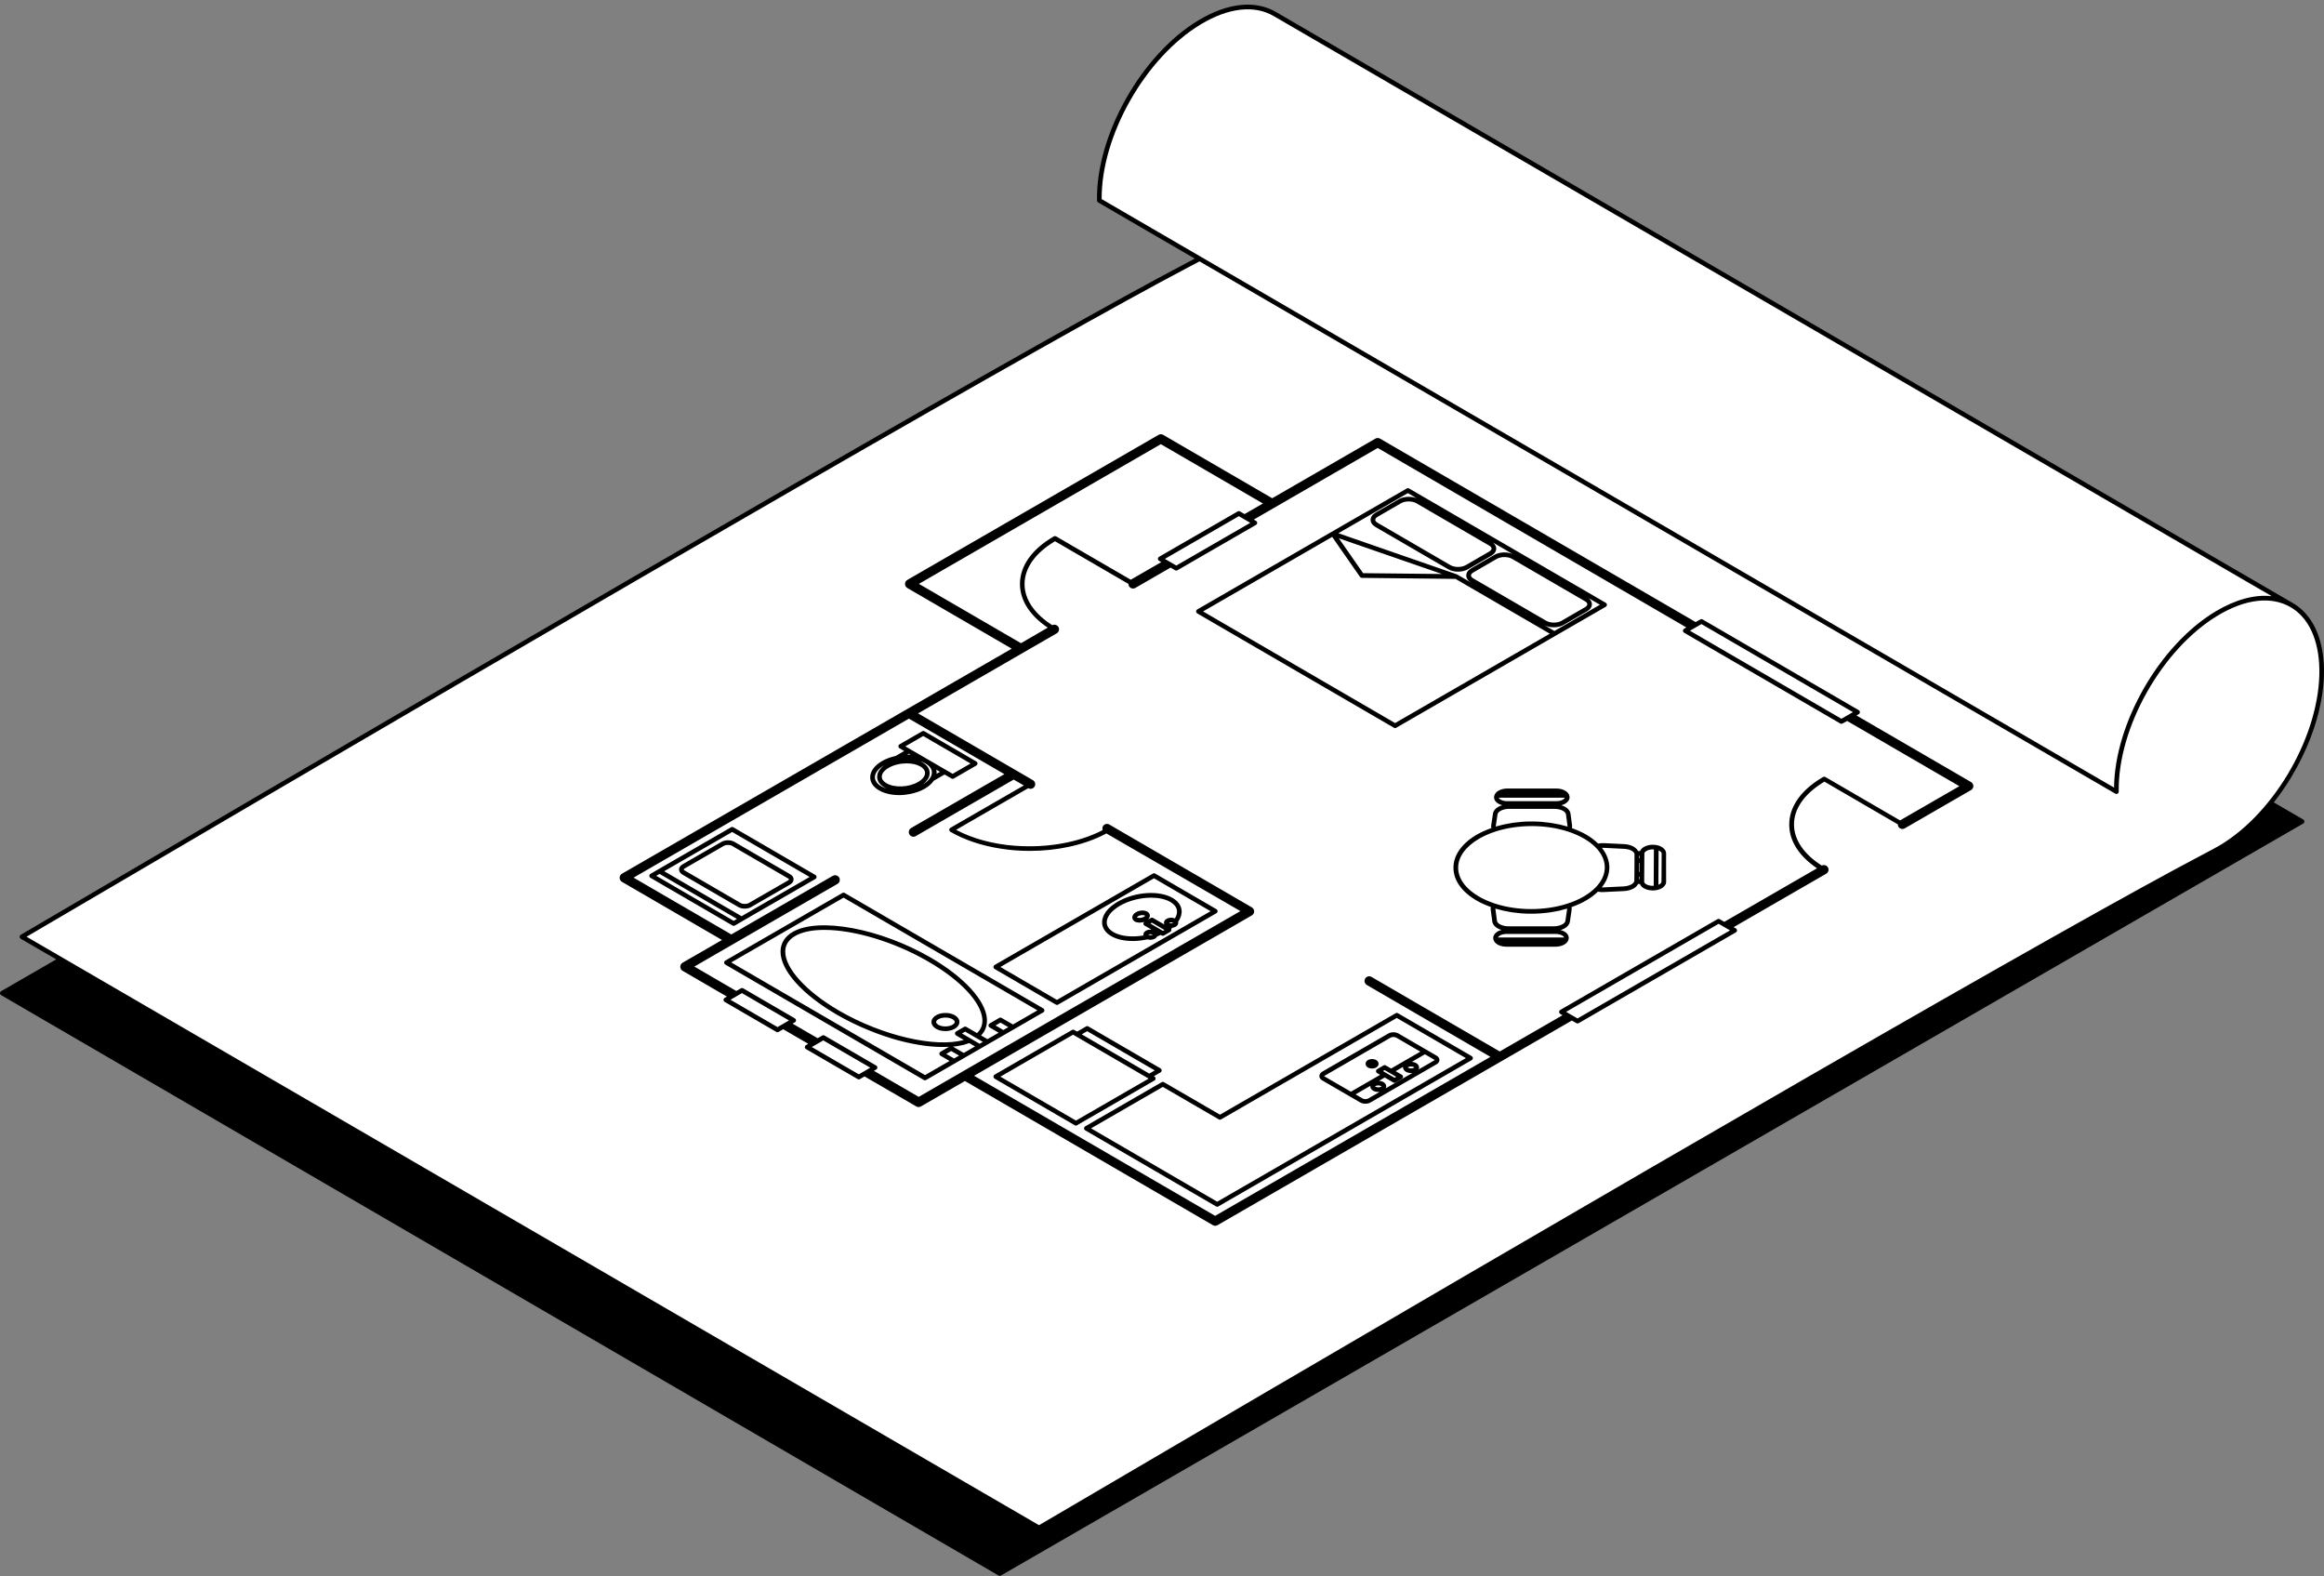 <?xml version="1.0" encoding="UTF-8" standalone="no"?><svg xmlns="http://www.w3.org/2000/svg" xmlns:xlink="http://www.w3.org/1999/xlink" fill="#000000" height="339" preserveAspectRatio="xMidYMid meet" version="1" viewBox="0.0 -1.0 500.0 339.0" width="500" zoomAndPan="magnify"><rect x="0.0" y="-1.0" width="500.0" height="339.0" fill="#808080" stroke="none"/><g id="change1_1"><path d="M500,142.88c0.01,0.53,0,1.07-0.02,1.6c0,0,0,0,0,0c-0.02,0.71-0.07,1.43-0.15,2.16c0,0,0,0,0,0 c-0.02,0.18-0.05,0.37-0.07,0.55c-0.04,0.38-0.08,0.76-0.14,1.14c0,0,0,0,0,0c-0.08,0.55-0.18,1.1-0.28,1.65c0,0,0,0,0,0 c-0.07,0.38-0.16,0.77-0.25,1.16c-0.05,0.21-0.09,0.43-0.14,0.64c0,0,0,0,0,0c-0.03,0.12-0.06,0.25-0.09,0.37c0,0,0,0,0,0 c0,0,0,0,0,0.01c-0.29,1.15-0.62,2.3-1.01,3.46c0,0,0,0.01,0,0.01c0,0,0,0,0,0c-0.92,2.76-2.12,5.51-3.54,8.15 c-0.1,0.18-0.19,0.36-0.29,0.53c-0.43,0.78-0.88,1.56-1.34,2.32c0,0,0,0,0,0c0,0,0,0,0,0c-0.01,0.01-0.01,0.02-0.02,0.03 c0,0,0,0,0,0c0,0,0,0,0,0c-0.47,0.76-0.97,1.51-1.48,2.25c-0.13,0.18-0.25,0.36-0.38,0.54c-0.52,0.73-1.05,1.45-1.6,2.15l6.33,3.68 c0.15,0.09,0.25,0.26,0.25,0.43c0,0.18-0.1,0.34-0.25,0.43L215.34,337.9c-0.08,0.04-0.16,0.07-0.25,0.07 c-0.09,0-0.17-0.02-0.25-0.07L0.25,213.06C0.09,212.97,0,212.81,0,212.63c0-0.18,0.1-0.34,0.25-0.43l11.85-6.84l-7.63-4.43 c-0.15-0.09-0.25-0.25-0.25-0.43s0.09-0.34,0.25-0.43C141.45,119.65,225.85,71.03,255.3,55.55c0.7-0.37,1.26-0.66,1.75-0.92 c0,0,0,0,0,0l-20.78-12.08c-0.15-0.09-0.25-0.25-0.25-0.42c-0.26-14.03,9.56-31.43,21.87-38.79c6.25-3.74,12.15-4.36,16.61-1.77 l218.81,127.16C497.5,131.17,499.87,136.19,500,142.88z" fill="#000000"/></g><g id="change2_1"><path d="M492.81,129.6c-4.13-2.4-9.67-1.78-15.59,1.76c-12.04,7.19-21.63,24.2-21.38,37.91 c0,0.18-0.09,0.35-0.25,0.44c-0.08,0.05-0.17,0.07-0.25,0.07c-0.09,0-0.17-0.02-0.25-0.07L258.07,55.22 c-0.62,0.34-1.33,0.71-2.3,1.22c-29.39,15.44-113.51,63.9-250.05,144.05l217.82,126.58c136.85-80.33,221.15-128.9,250.58-144.36 c1.66-0.87,2.58-1.36,3.5-1.9c12.04-7.19,21.63-24.2,21.38-37.91C498.88,136.57,496.68,131.85,492.81,129.6z M424.05,168.95 l-14.25,8.23c-0.48,0.27-1.09,0.11-1.37-0.37c-0.09-0.16-0.12-0.33-0.12-0.49l-8.44-4.91l-7.36-4.28c-0.14,0.08-0.26,0.17-0.39,0.25 c-3.96,2.47-6.15,5.62-6.15,8.96c0,3.29,2.13,6.4,5.98,8.85c0.47-0.24,1.05-0.08,1.32,0.38c0.28,0.48,0.11,1.09-0.37,1.37 l-19.91,11.49l0.47,0.27c0.15,0.09,0.25,0.26,0.25,0.43c0,0.18-0.1,0.34-0.25,0.43l-33.81,19.52c-0.08,0.04-0.16,0.07-0.25,0.07 c-0.09,0-0.17-0.02-0.25-0.07l-0.97-0.56l-14.98,8.65c-0.01,0.01-0.02,0.01-0.03,0.02l-61.23,35.35c-0.15,0.09-0.33,0.13-0.5,0.13 c-0.17,0-0.35-0.04-0.5-0.14l-53.34-31l-9.47,5.47c-0.15,0.09-0.33,0.13-0.5,0.13c-0.17,0-0.35-0.04-0.5-0.14L186,230.54l-0.98,0.57 c-0.08,0.04-0.16,0.07-0.25,0.07c-0.09,0-0.17-0.02-0.25-0.07l-11.11-6.45c-0.15-0.09-0.25-0.26-0.25-0.43 c0-0.18,0.1-0.34,0.25-0.43l0.48-0.28l-5.39-3.13l-0.98,0.57c-0.08,0.04-0.16,0.07-0.25,0.07c-0.09,0-0.17-0.02-0.25-0.07 l-11.11-6.46c-0.15-0.09-0.25-0.26-0.25-0.43c0-0.18,0.1-0.34,0.25-0.43l0.48-0.28l-9.53-5.54c-0.31-0.18-0.5-0.51-0.5-0.87 c0-0.36,0.19-0.69,0.5-0.87l8.48-4.89l-21.53-12.51c-0.31-0.18-0.5-0.51-0.5-0.87c0-0.36,0.19-0.69,0.5-0.87l83.86-48.41 l-22.46-13.05c-0.31-0.18-0.5-0.51-0.5-0.87c0-0.36,0.19-0.69,0.5-0.87l54.03-31.19c0.04-0.02,0.07-0.04,0.11-0.06 c0.13-0.06,0.29-0.08,0.4-0.09h0c0.14,0,0.28,0.03,0.41,0.09c0.04,0.02,0.07,0.04,0.11,0.06l18.35,10.66l5.09,2.96l0.28-0.16 l21.92-12.66c0.31-0.18,0.69-0.18,1,0l67.91,39.46l0.99-0.57c0.16-0.09,0.35-0.09,0.5,0l33.59,19.52c0.15,0.09,0.25,0.25,0.25,0.43 c0,0.18-0.1,0.34-0.25,0.43l-0.49,0.28l24.65,14.32c0.31,0.18,0.5,0.51,0.5,0.87C424.55,168.44,424.36,168.77,424.05,168.95z M454.83,168.41L237.02,41.83c-0.11-13.66,9.43-30.48,21.39-37.63c5.92-3.54,11.46-4.16,15.59-1.76l214.76,124.8 c-3.61-0.41-7.75,0.69-12.06,3.26C464.64,137.71,454.98,154.54,454.83,168.41z M238.63,178.62 C238.63,178.62,238.63,178.62,238.63,178.62l-0.6-0.35c-0.15,0.08-0.29,0.16-0.44,0.24c-4.46,2.28-10.17,3.52-16.04,3.52 c-1.05,0-2.1-0.04-3.15-0.12c-1.07-0.08-2.11-0.21-3.13-0.37c-4.07-0.63-7.76-1.86-10.79-3.62c-0.15-0.09-0.25-0.26-0.25-0.43 c0-0.18,0.1-0.34,0.25-0.43l15.79-9.11l-2.18-1.26l-21.07,12.16c-0.48,0.28-1.09,0.11-1.37-0.37c-0.09-0.16-0.13-0.33-0.13-0.5 c0-0.35,0.18-0.68,0.5-0.87l20.07-11.59l-10.94-6.36l-9.6-5.58l-59.24,34.2l21.03,12.22l21.84-12.61c0.38-0.22,0.84-0.15,1.15,0.12 l0,0c0.08,0.07,0.16,0.15,0.22,0.24c0.06,0.1,0.09,0.21,0.11,0.32c0.08,0.41-0.09,0.83-0.47,1.05l-30.81,17.79l9.03,5.25l0.99-0.57 c0.15-0.09,0.35-0.09,0.5,0l11.11,6.46c0.15,0.09,0.25,0.26,0.25,0.43c0,0.18-0.1,0.34-0.25,0.43l-0.49,0.28l5.39,3.13l0.99-0.57 c0.15-0.09,0.35-0.09,0.5,0l11.11,6.45c0.15,0.09,0.25,0.26,0.25,0.43c0,0.18-0.1,0.34-0.25,0.43l-0.49,0.28l9.64,5.6l9.47-5.47 c0,0,0,0,0,0l59.74-34.49L238.63,178.62z M175.43,188.07l-15.61,9.01c-0.01,0-0.02,0.01-0.02,0.01c0,0,0,0,0,0 c0,0-0.01,0.01-0.01,0.01l-1.69,0.98c-0.08,0.04-0.16,0.07-0.25,0.07c-0.09,0-0.17-0.02-0.25-0.07l-17.65-10.26 c-0.15-0.09-0.25-0.26-0.25-0.43c0-0.18,0.1-0.34,0.25-0.43l1.71-0.99c0,0,0,0,0,0l15.62-9.02c0.15-0.09,0.35-0.09,0.5,0 l17.65,10.26c0.15,0.09,0.25,0.26,0.25,0.43C175.68,187.82,175.59,187.98,175.43,188.07z M193.48,170.03 c-1.63,0-3.19-0.34-4.38-1.03c-1.22-0.71-1.88-1.7-1.88-2.81c0-1.28,0.92-2.55,2.53-3.48c0.84-0.49,1.85-0.86,2.93-1.1l1.85-1.07 l-0.99-0.58c-0.15-0.09-0.25-0.25-0.25-0.43c0-0.18,0.1-0.34,0.25-0.43l4.85-2.8c0.15-0.09,0.35-0.09,0.5,0l5.81,3.38l5.36,3.12 c0.15,0.09,0.25,0.25,0.25,0.43c0,0.18-0.1,0.34-0.25,0.43l-4.85,2.8c-0.08,0.04-0.16,0.07-0.25,0.07c-0.09,0-0.17-0.02-0.25-0.07 l-1.49-0.86l-2.32,1.34c-0.44,0.64-1.08,1.22-1.93,1.71c-0.93,0.54-2,0.9-3.11,1.13C195.08,169.93,194.28,170.03,193.48,170.03z M224.46,216.76l-8.34,4.81c0,0-0.01,0.01-0.02,0.01l-5.09,2.94c-0.01,0-0.01,0.01-0.02,0.01l-3.38,1.95 c-0.01,0-0.01,0.01-0.02,0.01l-2.07,1.2c-0.01,0-0.01,0.01-0.02,0.01l-6.24,3.6c-0.08,0.04-0.16,0.07-0.25,0.07 c-0.09,0-0.17-0.02-0.25-0.07l-42.71-24.82c-0.15-0.09-0.25-0.26-0.25-0.43c0-0.18,0.1-0.34,0.25-0.43l25.19-14.54 c0.15-0.09,0.35-0.09,0.5,0l42.71,24.82c0.15,0.09,0.25,0.26,0.25,0.43C224.71,216.51,224.61,216.67,224.46,216.76z M261.71,195.43 l-34.05,19.66c-0.08,0.04-0.16,0.07-0.25,0.07c-0.09,0-0.17-0.02-0.25-0.07l-13.17-7.66c-0.15-0.09-0.25-0.26-0.25-0.43 c0-0.18,0.1-0.34,0.25-0.43l34.05-19.66c0.15-0.09,0.35-0.09,0.5,0l13.17,7.66c0.15,0.09,0.25,0.26,0.25,0.43 C261.96,195.17,261.86,195.34,261.71,195.43z M396.42,154.62c-0.08,0.04-0.16,0.07-0.25,0.07c-0.09,0-0.17-0.02-0.25-0.07 l-33.59-19.52c-0.15-0.09-0.25-0.25-0.25-0.43c0-0.18,0.1-0.34,0.25-0.43l0.49-0.28l-66.41-38.6l-20.31,11.73l-6.35,3.67l0.48,0.28 c0.15,0.09,0.25,0.25,0.25,0.43c0,0.18-0.1,0.34-0.25,0.43l-16.91,9.76c-0.08,0.04-0.16,0.07-0.25,0.07c-0.09,0-0.17-0.02-0.25-0.07 l-0.98-0.57l-7.57,4.37c-0.48,0.28-1.09,0.11-1.37-0.37c-0.09-0.16-0.12-0.33-0.12-0.49l-7.91-4.6l-7.89-4.58 c-4.22,2.51-6.55,5.77-6.55,9.22c0,3.28,2.12,6.39,5.97,8.84c0.31-0.16,0.65-0.13,0.93,0.02c0.15,0.09,0.29,0.2,0.39,0.36 c0.09,0.16,0.13,0.33,0.13,0.5c0,0.35-0.18,0.68-0.5,0.87l-2.55,1.47l-27.27,15.75l8.94,5.2l12.09,7.03c0,0,0,0,0,0l3.67,2.13 c0.32,0.19,0.5,0.52,0.5,0.87c0,0.17-0.04,0.34-0.14,0.5c-0.28,0.48-0.89,0.64-1.37,0.36l-15.52,8.96 c3.54,1.88,7.92,3.07,12.73,3.43c0.03,0,0.06,0,0.09,0c6.73,0.49,13.5-0.7,18.57-3.3c0.05-0.02,0.09-0.05,0.14-0.07 c-0.02-0.05-0.03-0.1-0.04-0.15c-0.04-0.23-0.02-0.47,0.11-0.69c0.28-0.48,0.89-0.64,1.37-0.36l2.63,1.53l0,0l28.02,16.28 c0.31,0.18,0.5,0.51,0.5,0.87c0,0.36-0.19,0.69-0.5,0.87l-59.74,34.49l51.85,30.13l59.24-34.2l-26.6-15.46 c-0.08-0.05-0.15-0.1-0.21-0.17c0,0,0-0.01-0.01-0.01c-0.18-0.19-0.28-0.44-0.28-0.69c0,0,0,0,0,0s0,0,0,0 c0-0.04,0.01-0.09,0.02-0.13c0.01-0.04,0.01-0.08,0.02-0.12c0.02-0.08,0.06-0.17,0.1-0.25c0.28-0.48,0.89-0.64,1.37-0.36 l27.59,16.03l13.5-7.79l-0.48-0.28c-0.15-0.09-0.25-0.26-0.25-0.43c0-0.18,0.1-0.34,0.25-0.43l33.81-19.52 c0.16-0.09,0.35-0.09,0.5,0l0.98,0.57l19.57-11.3l0.38-0.22c-3.87-2.6-5.99-5.9-5.98-9.41c0-3.55,2.17-6.88,6.11-9.5 c0.38-0.25,0.76-0.49,1.17-0.73c0.02-0.01,0.04-0.01,0.06-0.02c0.03-0.01,0.06-0.03,0.1-0.03c0.03-0.01,0.07-0.01,0.1-0.01 c0.03,0,0.06,0,0.09,0.01c0.04,0.01,0.07,0.02,0.11,0.04c0.02,0.01,0.04,0.01,0.05,0.02l16.05,9.33l12.76-7.36l-24.14-14.03 L396.42,154.62z M231.49,241.12c-0.09,0-0.17-0.02-0.25-0.07l-17.25-10.03c-0.15-0.09-0.25-0.26-0.25-0.43 c0-0.18,0.1-0.34,0.25-0.43l16.64-9.61c0.15-0.09,0.35-0.09,0.5,0l0.61,0.35l1.92-1.11c0.15-0.09,0.35-0.09,0.5,0l15.52,9.02 c0.15,0.09,0.25,0.26,0.25,0.43c0,0.18-0.1,0.34-0.25,0.43l-1.43,0.82l0.12,0.07c0.15,0.09,0.25,0.26,0.25,0.43 c0,0.18-0.1,0.34-0.25,0.43l-16.64,9.61C231.66,241.1,231.57,241.12,231.49,241.12z M300.27,216.95c0.16-0.09,0.35-0.09,0.5,0 l15.86,9.22c0.15,0.09,0.25,0.26,0.25,0.43c0,0.18-0.1,0.34-0.25,0.43l-54.5,31.47c-0.08,0.04-0.16,0.07-0.25,0.07 c-0.09,0-0.17-0.02-0.25-0.07l-28.15-16.36c-0.15-0.09-0.25-0.26-0.25-0.43c0-0.18,0.1-0.34,0.25-0.43l16.45-9.5 c0.15-0.09,0.35-0.09,0.5,0l12.04,6.99L300.27,216.95z M358.46,188.67c0,0.55-0.34,1.05-0.95,1.4c-0.52,0.3-1.2,0.47-1.92,0.47 c-0.98,0-1.88-0.31-2.4-0.83c-0.17-0.17-0.29-0.37-0.37-0.57h-0.39c-0.19,0.38-0.5,0.71-0.94,0.96c-0.58,0.33-1.3,0.53-2.1,0.57 l-4.37,0.21c-0.09,0-0.18,0.01-0.27,0.01c-0.33,0-0.65-0.04-0.97-0.09c-0.72,0.7-1.59,1.35-2.59,1.93c-0.93,0.54-1.98,1-3.09,1.39 c0.05,0.19,0.06,0.39,0.03,0.59l-0.37,2.53c-0.09,0.57-0.48,1.08-1.12,1.45c-0.27,0.15-0.57,0.27-0.89,0.36 c0.53,0.14,1,0.36,1.31,0.68c0.3,0.3,0.46,0.66,0.46,1.04c0,0.19-0.06,0.37-0.14,0.55c-0.01,0.04-0.03,0.08-0.06,0.12 c-0.16,0.28-0.41,0.53-0.75,0.73c-0.52,0.3-1.2,0.47-1.92,0.47h-10.54c-0.98,0-1.88-0.31-2.39-0.83c-0.09-0.09-0.15-0.18-0.21-0.28 c0,0,0,0,0-0.01c-0.02-0.04-0.06-0.07-0.08-0.11c0-0.01-0.01-0.01-0.01-0.02c0-0.01,0-0.01-0.01-0.02c0-0.01,0-0.01-0.01-0.02 c-0.09-0.19-0.14-0.39-0.14-0.59c0-0.54,0.35-1.05,0.95-1.4c0.24-0.14,0.52-0.25,0.82-0.33c-1.09-0.32-1.85-0.98-1.97-1.81 l-0.34-2.53c-0.03-0.2-0.01-0.39,0.04-0.59c-1.11-0.4-2.15-0.85-3.07-1.39c-3.22-1.87-4.99-4.38-4.98-7.08 c0-1.34,0.44-2.63,1.28-3.82c0.86-1.23,2.13-2.35,3.78-3.3c0.93-0.54,1.98-0.99,3.09-1.39c-0.05-0.19-0.06-0.39-0.03-0.59l0.38-2.52 c0.08-0.57,0.48-1.08,1.12-1.45c0,0,0,0,0,0c0.26-0.15,0.56-0.27,0.88-0.36c-0.53-0.14-0.99-0.36-1.31-0.68 c-0.3-0.3-0.46-0.66-0.46-1.04c0-0.2,0.06-0.39,0.15-0.57c0.01-0.02,0.02-0.04,0.03-0.07c0.16-0.29,0.41-0.56,0.77-0.76 c0.52-0.3,1.2-0.47,1.91-0.47h10.54c1.23,0,2.25,0.49,2.66,1.19c0.02,0.02,0.03,0.05,0.04,0.08c0,0.01,0.01,0.01,0.01,0.02 c0,0,0,0,0,0.01c0.09,0.18,0.13,0.37,0.14,0.57c0,0.56-0.34,1.05-0.95,1.4c-0.24,0.14-0.53,0.25-0.83,0.33 c1.09,0.32,1.87,0.99,1.98,1.81l0.34,2.52c0.03,0.2,0.01,0.4-0.04,0.59c1.1,0.4,2.15,0.85,3.07,1.39c1,0.58,1.86,1.23,2.57,1.93 c0.4-0.07,0.81-0.11,1.23-0.09l4.36,0.21c1.45,0.07,2.59,0.66,3.02,1.5h0.41c0.14-0.35,0.42-0.66,0.84-0.9 c0.52-0.3,1.2-0.47,1.92-0.47c1.59,0.01,2.85,0.83,2.85,1.87l-0.01,1.67L358.46,188.67z M300.4,155.54 c-0.08,0.04-0.16,0.07-0.25,0.07c-0.09,0-0.17-0.02-0.25-0.07l-42.31-24.59c-0.15-0.09-0.25-0.25-0.25-0.43 c0-0.18,0.1-0.34,0.25-0.43l29.73-17.17l15.34-8.85c0.16-0.09,0.35-0.09,0.5,0l42.31,24.59c0.15,0.09,0.25,0.25,0.25,0.43 c0,0.18-0.1,0.34-0.25,0.43l-12.42,7.17L300.4,155.54z M219.66,137.35l-21.96-12.76l51.1-29.5l0.95-0.55l21.96,12.76l-3.95,2.28 l-0.98-0.57c-0.15-0.09-0.35-0.09-0.5,0l-16.91,9.76c-0.15,0.09-0.25,0.25-0.25,0.43c0,0.18,0.09,0.34,0.25,0.43l0.48,0.28 l-6.57,3.79l-7.91-4.59l-8.14-4.73c-0.02-0.01-0.04-0.01-0.06-0.02c-0.03-0.01-0.07-0.03-0.1-0.03c-0.03-0.01-0.06-0.01-0.09-0.01 c-0.03,0-0.07,0-0.1,0.01c-0.03,0.01-0.06,0.02-0.09,0.03c-0.02,0.01-0.04,0.01-0.06,0.02c-4.7,2.71-7.29,6.35-7.29,10.23 c0,3.51,2.11,6.81,5.98,9.4L219.66,137.35z M352.66,184.64l0.11,0l-0.01,1.92h-0.11L352.66,184.64z M215.23,207l12.17,7.08 l33.05-19.08l-12.17-7.08L215.23,207z M254.18,194.54c0.04,0.23,0.06,0.47,0.05,0.71c0,0.08-0.03,0.17-0.04,0.25 c-0.02,0.16-0.04,0.31-0.08,0.47c-0.03,0.1-0.07,0.19-0.11,0.29c-0.05,0.15-0.11,0.29-0.18,0.43c-0.05,0.1-0.11,0.2-0.17,0.3 c-0.06,0.1-0.1,0.19-0.17,0.29c0.03,0.11,0.03,0.23,0.01,0.35c-0.05,0.29-0.24,0.54-0.55,0.71c-0.11,0.06-0.23,0.11-0.36,0.15 c-0.04,0.01-0.08,0.02-0.13,0.03c-0.06,0.01-0.12,0.03-0.18,0.04c-0.1,0.08-0.2,0.16-0.3,0.24c0.03,0.07,0.05,0.14,0.05,0.22 c0,0.18-0.1,0.34-0.25,0.43l-1.33,0.77c-0.08,0.04-0.16,0.07-0.25,0.07c0,0,0,0,0,0c-0.09,0-0.17-0.02-0.25-0.07l-0.2-0.11 c-0.25,0.11-0.51,0.22-0.77,0.32c-0.01,0.01-0.02,0.02-0.03,0.04c-0.03,0.06-0.07,0.11-0.12,0.17c-0.02,0.02-0.04,0.05-0.06,0.07 c-0.07,0.07-0.16,0.14-0.25,0.19c-0.13,0.07-0.28,0.13-0.43,0.17c-0.05,0.01-0.1,0.02-0.15,0.03c-0.11,0.02-0.22,0.04-0.34,0.04 c-0.03,0-0.05,0.01-0.08,0.01c-0.04,0-0.07-0.01-0.11-0.01c-0.07,0-0.13-0.01-0.2-0.02c-0.07-0.01-0.14-0.02-0.21-0.04 c-0.04-0.01-0.08-0.01-0.11-0.02c-0.34,0.08-0.69,0.12-1.03,0.17c-0.18,0.03-0.36,0.07-0.54,0.09c-0.55,0.06-1.08,0.09-1.61,0.09 c-1.81,0-3.45-0.36-4.64-1.05c-1.26-0.73-1.95-1.78-1.95-2.97c0-1.59,1.23-3.21,3.37-4.44c3.71-2.14,8.9-2.49,11.81-0.8 C253.34,192.76,253.99,193.59,254.18,194.54z M262.22,239.78l-12.04-6.99l-15.45,8.92l27.15,15.78l53.5-30.89l-14.87-8.64 l-37.8,21.82C262.57,239.87,262.37,239.87,262.22,239.78z M284.47,229.52l14.2-8.2c0.63-0.37,1.6-0.37,2.23,0l5.92,3.44l2.26,1.31 c0.39,0.22,0.61,0.56,0.61,0.93c0,0.37-0.22,0.71-0.61,0.93l-14.2,8.2c-0.32,0.19-0.72,0.28-1.13,0.28c-0.4,0-0.79-0.09-1.11-0.27 l-2.26-1.31c0,0,0,0,0,0l-5.92-3.44c-0.39-0.22-0.61-0.57-0.61-0.94C283.86,230.09,284.08,229.75,284.47,229.52z M298.18,229.76 l-0.64-0.37l0.36-0.21l1.14,0.66c0,0,0,0,0,0l1.34,0.78l-0.36,0.21L298.18,229.76C298.18,229.76,298.18,229.76,298.18,229.76z M297.14,232.62c0.05,0.03,0.08,0.06,0.1,0.06c-0.02,0.02-0.04,0.04-0.09,0.07c-0.32,0.19-0.9,0.19-1.22,0 c-0.05-0.03-0.08-0.05-0.1-0.06c0.02-0.02,0.05-0.05,0.1-0.08C296.24,232.43,296.82,232.43,297.14,232.62z M304.2,228.54 c0.05,0.03,0.08,0.06,0.09,0.06c-0.02,0.02-0.05,0.04-0.1,0.08c-0.32,0.19-0.9,0.19-1.22,0c-0.05-0.03-0.08-0.05-0.1-0.06 c0.02-0.02,0.05-0.05,0.1-0.08C303.31,228.35,303.88,228.35,304.2,228.54z M341.82,127.68l2.4,1.4l-9.79,5.65l-20.91-12.15 c-0.03-0.02-0.06-0.03-0.09-0.04l-16.06-5.57l-9.42-3.27l14.95-8.63l1.91,1.11c-0.01,0-0.02-0.01-0.03-0.01 c-0.26-0.11-0.55-0.18-0.84-0.23c-0.05-0.01-0.09-0.02-0.14-0.02c-0.29-0.04-0.59-0.06-0.89-0.05c-0.05,0-0.1,0.01-0.15,0.01 c-0.3,0.02-0.6,0.06-0.89,0.13c-0.04,0.01-0.07,0.02-0.1,0.03c-0.3,0.08-0.58,0.19-0.83,0.34l-5.03,2.91 c-0.66,0.38-1.03,0.94-1.03,1.53c0,0.59,0.37,1.14,1.02,1.52l15.67,9.11c1.19,0.69,3.06,0.69,4.26,0l5.03-2.91 c0.67-0.39,1.04-0.93,1.04-1.53c0-0.14-0.02-0.27-0.06-0.4c-0.01-0.04-0.03-0.08-0.05-0.12c-0.03-0.09-0.07-0.17-0.13-0.26 c-0.03-0.04-0.06-0.08-0.09-0.13c-0.06-0.08-0.13-0.15-0.2-0.23c-0.04-0.04-0.07-0.07-0.11-0.11c-0.02-0.02-0.03-0.04-0.05-0.05 l4.2,2.44c-0.01,0-0.02-0.01-0.03-0.01c-0.26-0.11-0.55-0.18-0.84-0.23c-0.05-0.01-0.1-0.02-0.15-0.03 c-0.29-0.04-0.59-0.06-0.89-0.05c-0.05,0-0.1,0.01-0.15,0.01c-0.3,0.02-0.6,0.06-0.89,0.13c-0.03,0.01-0.07,0.02-0.1,0.03 c-0.3,0.08-0.58,0.19-0.83,0.34l-5.03,2.91c-0.67,0.39-1.04,0.93-1.04,1.53c0,0.6,0.36,1.14,1.02,1.52l15.67,9.11 c0.15,0.09,0.31,0.16,0.48,0.23c1.17,0.45,2.74,0.38,3.79-0.23l5.03-2.91c0.67-0.39,1.04-0.93,1.04-1.53c0-0.14-0.02-0.27-0.06-0.4 c-0.01-0.04-0.03-0.08-0.05-0.12c-0.03-0.09-0.07-0.17-0.13-0.26c-0.03-0.04-0.06-0.08-0.09-0.13c-0.06-0.08-0.13-0.15-0.2-0.23 c-0.04-0.04-0.07-0.07-0.11-0.11C341.85,127.72,341.84,127.7,341.82,127.68z M332.89,134.99l0.55,0.32l-33.29,19.22l-41.31-24.01 l27.77-16.03l5.99,8.6c0.09,0.13,0.24,0.21,0.41,0.21l20.14,0.22L332.89,134.99z M304.71,107.24l15.67,9.11 c0.33,0.19,0.53,0.43,0.52,0.65c0,0.22-0.2,0.46-0.54,0.66l-5.03,2.91c-0.89,0.51-2.38,0.51-3.26,0l-15.67-9.11 c-0.33-0.19-0.52-0.43-0.52-0.65c0-0.22,0.19-0.47,0.53-0.66l5.03-2.91C302.33,106.73,303.82,106.73,304.71,107.24z M325.31,119.21 l15.67,9.11c0.33,0.19,0.53,0.43,0.53,0.65c0,0.22-0.2,0.46-0.54,0.66l-5.03,2.91c-0.89,0.51-2.38,0.51-3.26,0L317,123.43 c-0.33-0.19-0.53-0.43-0.53-0.65c0-0.22,0.2-0.46,0.54-0.66l5.03-2.91C322.93,118.7,324.42,118.7,325.31,119.21z M293.27,122.29 l-5.22-7.5l22.19,7.68L293.27,122.29z M181.49,192.09l41.71,24.24l-5.27,3.04l-2.44-1.42c-0.15-0.09-0.35-0.09-0.5,0l-2.07,1.2 c-0.15,0.09-0.25,0.25-0.25,0.43c0,0.18,0.09,0.34,0.25,0.43l1.94,1.13l-2.41,1.39l-1.37-0.8c0.02-0.02,0.03-0.04,0.05-0.06 c0.19-0.21,0.37-0.43,0.52-0.67c0.01-0.02,0.03-0.05,0.05-0.07c0.15-0.24,0.27-0.5,0.36-0.77c0.02-0.05,0.04-0.1,0.05-0.15 c0.09-0.26,0.15-0.54,0.19-0.82c0.01-0.05,0.01-0.1,0.01-0.15c0.03-0.3,0.04-0.6,0.02-0.92c-0.3-3.95-4.93-8.98-12.07-13.13 c-10.8-6.27-24.12-8.76-29.7-5.54c-1.72,0.99-2.63,2.46-2.63,4.24c-0.01,4.03,4.63,9.22,12.09,13.56c0.49,0.29,0.99,0.56,1.49,0.83 c0.18,0.1,0.36,0.19,0.55,0.28c0.32,0.17,0.64,0.34,0.96,0.5c0.22,0.11,0.45,0.22,0.67,0.32c0.28,0.14,0.57,0.28,0.86,0.41 c0.24,0.11,0.49,0.22,0.73,0.33c0.27,0.12,0.53,0.24,0.8,0.35c0.26,0.11,0.52,0.22,0.78,0.32c0.26,0.1,0.51,0.21,0.77,0.31 c0.27,0.11,0.53,0.21,0.8,0.31c0.24,0.09,0.49,0.18,0.73,0.27c0.28,0.1,0.55,0.19,0.83,0.29c0.24,0.08,0.47,0.16,0.71,0.24 c0.28,0.09,0.56,0.18,0.84,0.27c0.23,0.07,0.46,0.14,0.68,0.21c0.28,0.08,0.57,0.16,0.85,0.24c0.22,0.06,0.44,0.12,0.66,0.18 c0.28,0.07,0.57,0.15,0.85,0.21c0.22,0.05,0.43,0.1,0.64,0.15c0.28,0.06,0.56,0.13,0.84,0.18c0.21,0.04,0.42,0.08,0.63,0.12 c0.28,0.05,0.55,0.11,0.82,0.15c0.21,0.04,0.41,0.06,0.62,0.1c0.27,0.04,0.54,0.08,0.8,0.12c0.21,0.03,0.42,0.05,0.63,0.07 c0.25,0.03,0.5,0.06,0.75,0.08c0.23,0.02,0.46,0.03,0.68,0.05c0.22,0.01,0.44,0.03,0.65,0.04c0.43,0.02,0.86,0.03,1.27,0.03 c0,0,0,0,0,0c0.44,0,0.86-0.01,1.28-0.04l-1.84,1.06c-0.15,0.09-0.25,0.25-0.25,0.43c0,0.18,0.09,0.34,0.25,0.43l1.94,1.13 l-5.26,3.04l-41.71-24.24L181.49,192.09z M208.52,223.36l1.25,0.73l-2.42,1.4l-2.32-1.35c0.35-0.03,0.68-0.08,1.01-0.13 c0.05-0.01,0.1-0.02,0.16-0.03c0.39-0.07,0.77-0.15,1.14-0.24c0.08-0.02,0.16-0.04,0.23-0.06 C207.89,223.58,208.21,223.48,208.52,223.36z M205.71,220.87l1.7-0.98c0.16-0.09,0.35-0.09,0.5,0l2.29,1.33 c0.85-0.8,1.24-1.81,1.15-3.01c-0.28-3.63-4.72-8.36-11.58-12.34c-7.46-4.34-16.11-6.85-22.4-6.85c-2.58,0-4.76,0.42-6.3,1.31 c-1.41,0.82-2.13,1.95-2.13,3.37c0,3.61,4.55,8.6,11.59,12.69c9.3,5.4,20.73,8.03,26.83,6.3l-1.65-0.96 c-0.15-0.09-0.25-0.26-0.25-0.43C205.46,221.12,205.56,220.96,205.71,220.87z M205.42,220.29c-0.57,0.33-1.3,0.5-2.03,0.5 c-0.73,0-1.45-0.16-2.01-0.49c-0.63-0.37-0.98-0.89-0.98-1.46c0-0.57,0.35-1.09,0.99-1.46c1.14-0.66,2.91-0.65,4.05,0 c0.62,0.36,0.98,0.89,0.98,1.45C206.41,219.4,206.05,219.93,205.42,220.29z M205.41,218.83c0,0.2-0.18,0.42-0.49,0.6 c-0.83,0.48-2.22,0.48-3.04,0c-0.31-0.18-0.48-0.39-0.48-0.59c0-0.2,0.18-0.42,0.49-0.6c0.41-0.24,0.96-0.36,1.52-0.36 c0.56,0,1.11,0.12,1.53,0.36C205.23,218.42,205.41,218.63,205.41,218.83z M207.66,220.9l3.8,2.21l-0.7,0.4l-3.8-2.21L207.66,220.9z M204.65,225.08l1.69,0.98l-1.07,0.62l-1.69-0.98L204.65,225.08z M215.25,218.96l1.69,0.98l-1.07,0.62l-1.69-0.98L215.25,218.96z M247.66,192.09c1.59,0,3.06,0.3,4.14,0.93c0.79,0.46,1.28,1.05,1.4,1.72c0.11,0.57-0.04,1.19-0.43,1.81 c-0.01-0.01-0.03-0.01-0.04-0.01c-0.15-0.06-0.31-0.1-0.48-0.12c-0.04,0-0.07-0.01-0.11-0.01c-0.18-0.01-0.36-0.01-0.54,0.02 c-0.24,0.04-0.45,0.11-0.62,0.21c-0.35,0.2-0.48,0.46-0.53,0.64c-0.03,0.1-0.03,0.21-0.02,0.32c0,0.04,0.02,0.07,0.03,0.1 c0.01,0.05,0.02,0.11,0.04,0.16l-2.41-1.4c-0.15-0.09-0.35-0.09-0.5,0l-0.57,0.33c0.02-0.02,0.03-0.04,0.04-0.06 c0.08-0.09,0.14-0.17,0.19-0.27c0.02-0.03,0.04-0.07,0.05-0.1c0.05-0.12,0.09-0.25,0.09-0.38c0-0.36-0.2-0.68-0.55-0.88 c-0.64-0.37-1.7-0.32-2.46,0.13c-0.49,0.28-0.77,0.69-0.77,1.11c0,0.36,0.2,0.68,0.55,0.89c0.13,0.08,0.29,0.13,0.46,0.17 c0.05,0.01,0.11,0.01,0.17,0.02c0.12,0.02,0.24,0.04,0.37,0.04c0.02,0,0.03,0,0.04,0c0.04,0,0.07-0.01,0.11-0.01 c0.17-0.01,0.34-0.03,0.51-0.06c0.07-0.01,0.13-0.03,0.19-0.05c0.05-0.01,0.1-0.02,0.15-0.04c-0.03,0.02-0.04,0.06-0.06,0.08 c-0.01,0.02-0.03,0.04-0.04,0.06c-0.04,0.07-0.06,0.15-0.06,0.23c0,0.18,0.09,0.34,0.25,0.43l1.49,0.86 c-0.14-0.01-0.28,0.01-0.42,0.02c-0.06,0.01-0.13,0-0.19,0.01c-0.21,0.04-0.41,0.11-0.58,0.2c-0.12,0.07-0.23,0.16-0.32,0.25 c-0.19,0.22-0.27,0.48-0.23,0.75c0,0.01,0,0.02,0,0.03c-2.5,0.43-4.91,0.17-6.44-0.72c-0.95-0.55-1.45-1.28-1.45-2.1 c0-1.21,1.07-2.54,2.87-3.58C242.96,192.68,245.43,192.09,247.66,192.09z M244.87,196.07c0.48-0.28,1.17-0.3,1.51-0.11 c0,0.02-0.06,0.13-0.28,0.26c-0.47,0.27-1.16,0.29-1.5,0.11C244.61,196.3,244.66,196.19,244.87,196.07z M247.83,197.47l2.7,1.57 l-0.33,0.19l-2.7-1.57L247.83,197.47z M247.7,199.96c0.13,0.02,0.25,0.05,0.32,0.09c-0.23,0.13-0.64,0.15-0.9,0.04 c0,0-0.02-0.01-0.05-0.03C247.23,199.96,247.47,199.92,247.7,199.96z M252.42,197.5c-0.1,0.05-0.24,0.09-0.39,0.1 c-0.18,0.01-0.37-0.02-0.54-0.1c0.07-0.04,0.16-0.07,0.27-0.09C251.98,197.37,252.22,197.4,252.42,197.5z M295.42,233.61 c0.39,0.23,0.91,0.31,1.4,0.26l-2.44,1.41c-0.33,0.19-0.91,0.19-1.23,0l-1.51-0.88l3.19-1.84c0,0.04-0.01,0.08-0.01,0.11 C294.81,233.05,295.03,233.39,295.42,233.61z M290.64,233.83l6.29-3.63l-0.64-0.37c-0.15-0.09-0.25-0.26-0.25-0.43 c0-0.18,0.1-0.34,0.25-0.43l1.36-0.79c0.16-0.09,0.35-0.09,0.5,0l1.14,0.66l6.29-3.63l-5.17-3.01c-0.32-0.19-0.91-0.19-1.23,0 l-14.2,8.2c-0.06,0.03-0.09,0.06-0.11,0.08c0.02,0,0.05,0.03,0.1,0.06L290.64,233.83z M294.31,227.02c0.52-0.3,1.26-0.3,1.77,0 c0.33,0.19,0.52,0.48,0.52,0.8c0,0.32-0.19,0.61-0.52,0.8c-0.25,0.15-0.57,0.22-0.89,0.22c-0.32,0-0.63-0.07-0.89-0.22 c-0.32-0.19-0.5-0.47-0.5-0.79C293.79,227.5,293.98,227.21,294.31,227.02z M302.47,229.54c0.39,0.23,0.91,0.31,1.39,0.26l-5.72,3.3 c0.06-0.13,0.1-0.27,0.1-0.42c0-0.37-0.22-0.71-0.6-0.93c-0.27-0.16-0.6-0.25-0.94-0.27l1.22-0.71l1.83,1.07 c0.15,0.09,0.35,0.09,0.5,0l1.36-0.79c0.15-0.09,0.25-0.25,0.25-0.43c0-0.18-0.09-0.34-0.25-0.43l-1.34-0.78l1.59-0.92 c0,0.04-0.01,0.08-0.01,0.11C301.87,228.98,302.09,229.32,302.47,229.54z M303.76,227.4l2.81-1.62l2.01,1.17 c0.05,0.03,0.08,0.05,0.1,0.06c-0.02,0.02-0.05,0.05-0.1,0.08l-3.37,1.95c0.07-0.13,0.1-0.27,0.1-0.42c0-0.37-0.22-0.71-0.6-0.93 C304.43,227.52,304.1,227.43,303.76,227.4z M324.29,171.34c-0.7,0-1.36-0.21-1.69-0.53c-0.08-0.08-0.13-0.16-0.15-0.23l6.95,0 l7.27,0c-0.05,0.15-0.2,0.3-0.43,0.43c-0.37,0.21-0.88,0.33-1.48,0.33h-2.72h-5.05H324.29z M322.66,176.57 c-0.28,0.07-0.57,0.14-0.85,0.22c0-0.04,0-0.07,0-0.11l0.38-2.52c0.04-0.26,0.26-0.52,0.63-0.73c0.44-0.26,1.03-0.41,1.65-0.44H327 c0.02,0,0.04,0,0.06,0l4.99,0c0,0,0,0,0.01,0h2.37c0,0,0.01,0,0.01,0c1.39,0,2.39,0.6,2.47,1.16l0.34,2.53 c0.01,0.04,0.01,0.08,0,0.12c-0.28-0.09-0.58-0.15-0.87-0.23c-0.27-0.07-0.53-0.15-0.81-0.21c-0.38-0.09-0.78-0.15-1.17-0.22 c-0.27-0.05-0.53-0.1-0.8-0.14c-0.43-0.06-0.87-0.1-1.31-0.15c-0.24-0.02-0.47-0.06-0.72-0.08c-0.62-0.04-1.25-0.07-1.87-0.07 c-0.12,0-0.23,0-0.35,0c-0.63,0-1.25,0.02-1.87,0.07c-0.25,0.02-0.49,0.05-0.73,0.08c-0.43,0.04-0.87,0.08-1.29,0.14 c-0.28,0.04-0.54,0.1-0.82,0.15c-0.39,0.07-0.78,0.13-1.16,0.22C323.21,176.42,322.94,176.5,322.66,176.57z M334.68,199.89 c0.7,0,1.36,0.21,1.69,0.53c0.08,0.08,0.13,0.16,0.15,0.24h-14.23c0.05-0.15,0.2-0.31,0.43-0.44c0,0,0,0,0,0 c0.37-0.21,0.89-0.33,1.42-0.33h0.07l2.7,0c0,0,0,0,0,0l5.05,0c0,0,0,0,0,0H334.68z M336.3,194.66c0.29-0.07,0.58-0.14,0.86-0.22 c0,0.04,0,0.07,0,0.11l-0.37,2.53c-0.04,0.26-0.26,0.52-0.63,0.73c-0.49,0.28-1.17,0.44-1.88,0.44h-2.3h-5.05h-2.37 c-1.39,0-2.41-0.6-2.49-1.16l-0.34-2.53c-0.01-0.04-0.01-0.08,0-0.12c0.28,0.09,0.58,0.15,0.87,0.23c0.27,0.07,0.53,0.15,0.81,0.21 c0.39,0.09,0.78,0.16,1.18,0.23c0.26,0.05,0.52,0.1,0.79,0.14c0.44,0.06,0.89,0.11,1.33,0.15c0.23,0.02,0.46,0.06,0.69,0.07 c0.64,0.05,1.29,0.07,1.94,0.07c0.04,0,0.08,0,0.11,0c0.04,0,0.08,0,0.11,0c0.65,0,1.29-0.03,1.94-0.07 c0.24-0.02,0.47-0.05,0.7-0.07c0.44-0.04,0.89-0.08,1.32-0.15c0.27-0.04,0.54-0.1,0.8-0.14c0.39-0.07,0.79-0.14,1.17-0.22 C335.76,194.81,336.03,194.73,336.3,194.66z M355.64,181.7c0.06,0,0.13,0,0.19,0.01l-0.02,3.81l-0.02,4.02 c-0.76,0.04-1.53-0.17-1.88-0.53c-0.11-0.11-0.17-0.22-0.17-0.33l0.03-4.53c0,0,0,0,0,0l0.01-1.57c0-0.18,0.17-0.38,0.45-0.54 C354.59,181.82,355.11,181.7,355.64,181.7z M357.5,182.56l-0.04,6.11c0,0.18-0.17,0.38-0.44,0.54c-0.07,0.04-0.14,0.08-0.22,0.11 l0.02-4.14l0.02-3.25C357.25,182.1,357.49,182.36,357.5,182.56z M351.66,182.68l-0.02,4.29c-0.01,0.03-0.01,0.06-0.01,0.09 l-0.01,1.44c-0.04,0.25-0.27,0.52-0.63,0.73c-0.43,0.25-1.02,0.4-1.65,0.44l-4.37,0.21c-0.12,0-0.23,0.01-0.35,0 c0.02-0.03,0.04-0.06,0.06-0.09c0.23-0.29,0.44-0.59,0.61-0.89c0.01-0.02,0.03-0.04,0.04-0.06c0.18-0.31,0.33-0.62,0.45-0.94 c0.02-0.06,0.05-0.12,0.07-0.18c0.11-0.31,0.2-0.62,0.27-0.94c0.01-0.06,0.02-0.12,0.03-0.17c0.06-0.33,0.09-0.65,0.1-0.98 c0,0,0,0,0-0.01c0-0.33-0.03-0.65-0.09-0.98c-0.01-0.06-0.02-0.12-0.03-0.17c-0.06-0.31-0.15-0.62-0.26-0.93 c-0.02-0.06-0.05-0.12-0.07-0.18c-0.12-0.32-0.26-0.63-0.44-0.94c-0.01-0.03-0.03-0.05-0.05-0.08c-0.17-0.3-0.37-0.59-0.59-0.87 c-0.03-0.03-0.04-0.07-0.07-0.1c0.12,0,0.24,0,0.36,0l4.36,0.21C350.72,181.63,351.6,182.22,351.66,182.68z M352.66,183.06h0.11 l0,0.57l-0.11,0V183.06z M352.63,187.56h0.11l0,0.57h-0.11L352.63,187.56z M142.9,186.4l16.65,9.68l14.63-8.44l-16.65-9.68 L142.9,186.4z M170.03,187.07c0.45,0.26,0.72,0.66,0.71,1.09c0,0.43-0.27,0.83-0.73,1.1l-8.41,4.85c-0.39,0.23-0.89,0.34-1.38,0.34 s-0.99-0.11-1.38-0.34l-12.03-6.99c-0.34-0.2-0.57-0.47-0.67-0.78c-0.03-0.1-0.05-0.21-0.05-0.31c0-0.43,0.26-0.83,0.72-1.09 l8.41-4.85c0.8-0.46,1.99-0.46,2.78-0.01L170.03,187.07z M141.9,186.98l16.65,9.68l-0.71,0.41l-16.65-9.68L141.9,186.98z M155.73,180.95c0.24-0.14,0.57-0.21,0.9-0.21c0.32,0,0.64,0.07,0.87,0.21l12.03,6.99c0.16,0.09,0.22,0.18,0.22,0.22 c0,0.04-0.06,0.13-0.23,0.23l-8.41,4.85c-0.47,0.27-1.3,0.27-1.76,0l-12.03-6.99c-0.16-0.09-0.22-0.18-0.22-0.22 c0-0.04,0.06-0.13,0.22-0.23L155.73,180.95z M201.44,164.56l0.79,0.46l-0.73,0.42c0.01-0.08,0-0.17,0.01-0.25 c0-0.05,0.01-0.09,0-0.14C201.49,164.89,201.47,164.73,201.44,164.56z M195.16,161.33l0.36-0.21l0.39,0.22c-0.07,0-0.14,0-0.21-0.01 c-0.08,0-0.15-0.01-0.23-0.01c-0.07,0-0.15-0.01-0.22-0.01C195.22,161.33,195.19,161.33,195.16,161.33z M204.96,165.45l-10.18-5.91 l3.85-2.22l10.18,5.91L204.96,165.45z M198.48,167.78c0.01-0.01,0.01-0.01,0.02-0.02c0.22-0.16,0.41-0.32,0.58-0.49 c0.03-0.03,0.05-0.05,0.08-0.08c0.16-0.17,0.3-0.35,0.42-0.53c0.02-0.04,0.05-0.07,0.07-0.11c0.11-0.18,0.2-0.37,0.26-0.56 c0.01-0.03,0.02-0.06,0.02-0.09c0.06-0.2,0.09-0.41,0.09-0.61c0-0.9-0.54-1.71-1.52-2.29c-0.21-0.12-0.43-0.23-0.67-0.32 c0.47,0.14,0.9,0.32,1.28,0.54c0.73,0.43,1.19,0.96,1.34,1.54c0.12,0.49,0.01,1.02-0.31,1.53 C199.8,166.83,199.23,167.34,198.48,167.78z M190.22,168.35c0.21,0.12,0.43,0.23,0.67,0.32c-0.47-0.14-0.9-0.32-1.28-0.54 c-0.89-0.52-1.38-1.21-1.38-1.94c0-0.92,0.74-1.87,2.03-2.62c0,0,0,0,0,0c0,0-0.01,0.01-0.01,0.01c-0.22,0.16-0.42,0.33-0.59,0.5 c-0.03,0.03-0.05,0.05-0.08,0.08c-0.16,0.17-0.3,0.35-0.42,0.53c-0.02,0.04-0.04,0.07-0.07,0.11c-0.11,0.19-0.2,0.37-0.26,0.57 c-0.01,0.03-0.02,0.06-0.02,0.09c-0.06,0.2-0.09,0.41-0.09,0.62C188.7,166.97,189.24,167.78,190.22,168.35z M199.02,165.28 c0,0.67-0.55,1.38-1.51,1.93c-2.01,1.16-5.05,1.28-6.78,0.27c-0.66-0.38-1.02-0.88-1.02-1.41c0-0.67,0.55-1.38,1.52-1.93 c1.08-0.62,2.5-0.94,3.84-0.94c1.11,0,2.16,0.22,2.93,0.67C198.46,164.13,199.02,164.6,199.02,165.28z M343.28,189.9 c-0.7,0.71-1.56,1.36-2.57,1.95c-1.02,0.59-2.17,1.1-3.42,1.5c-4.85,1.59-10.86,1.59-15.69,0c-1.24-0.41-2.39-0.92-3.4-1.5 c-2.89-1.68-4.49-3.89-4.48-6.21c0-2.34,1.62-4.56,4.56-6.26c1.02-0.59,2.17-1.09,3.42-1.5c2.42-0.79,5.14-1.19,7.85-1.19 c2.71,0,5.42,0.4,7.84,1.19c1.24,0.41,2.39,0.92,3.4,1.5c1.01,0.58,1.86,1.24,2.55,1.95C345.93,184.01,345.91,187.22,343.28,189.9z M396.17,153.61l-32.59-18.94l2.48-1.43l32.59,18.94L396.17,153.61z M369.76,197.71l2.45,1.42l-32.81,18.94l-2.45-1.42 L369.76,197.71z M159.63,212.62l10.12,5.88l-2.47,1.43l-10.12-5.88L159.63,212.62z M177.13,222.79l10.11,5.87l-2.47,1.43 l-10.11-5.87L177.13,222.79z M247.01,230.94l0.12,0.07l-15.64,9.03l-16.26-9.45l15.64-9.03l13.78,8.01L247.01,230.94 C247.01,230.94,247.01,230.94,247.01,230.94z M248.44,229.25l-1.18,0.68l-14.53-8.44l1.18-0.68L248.44,229.25z M266.53,110.03 l2.46,1.43l-15.91,9.19l-2.46-1.43L266.53,110.03z" fill="#ffffff"/></g></svg>
